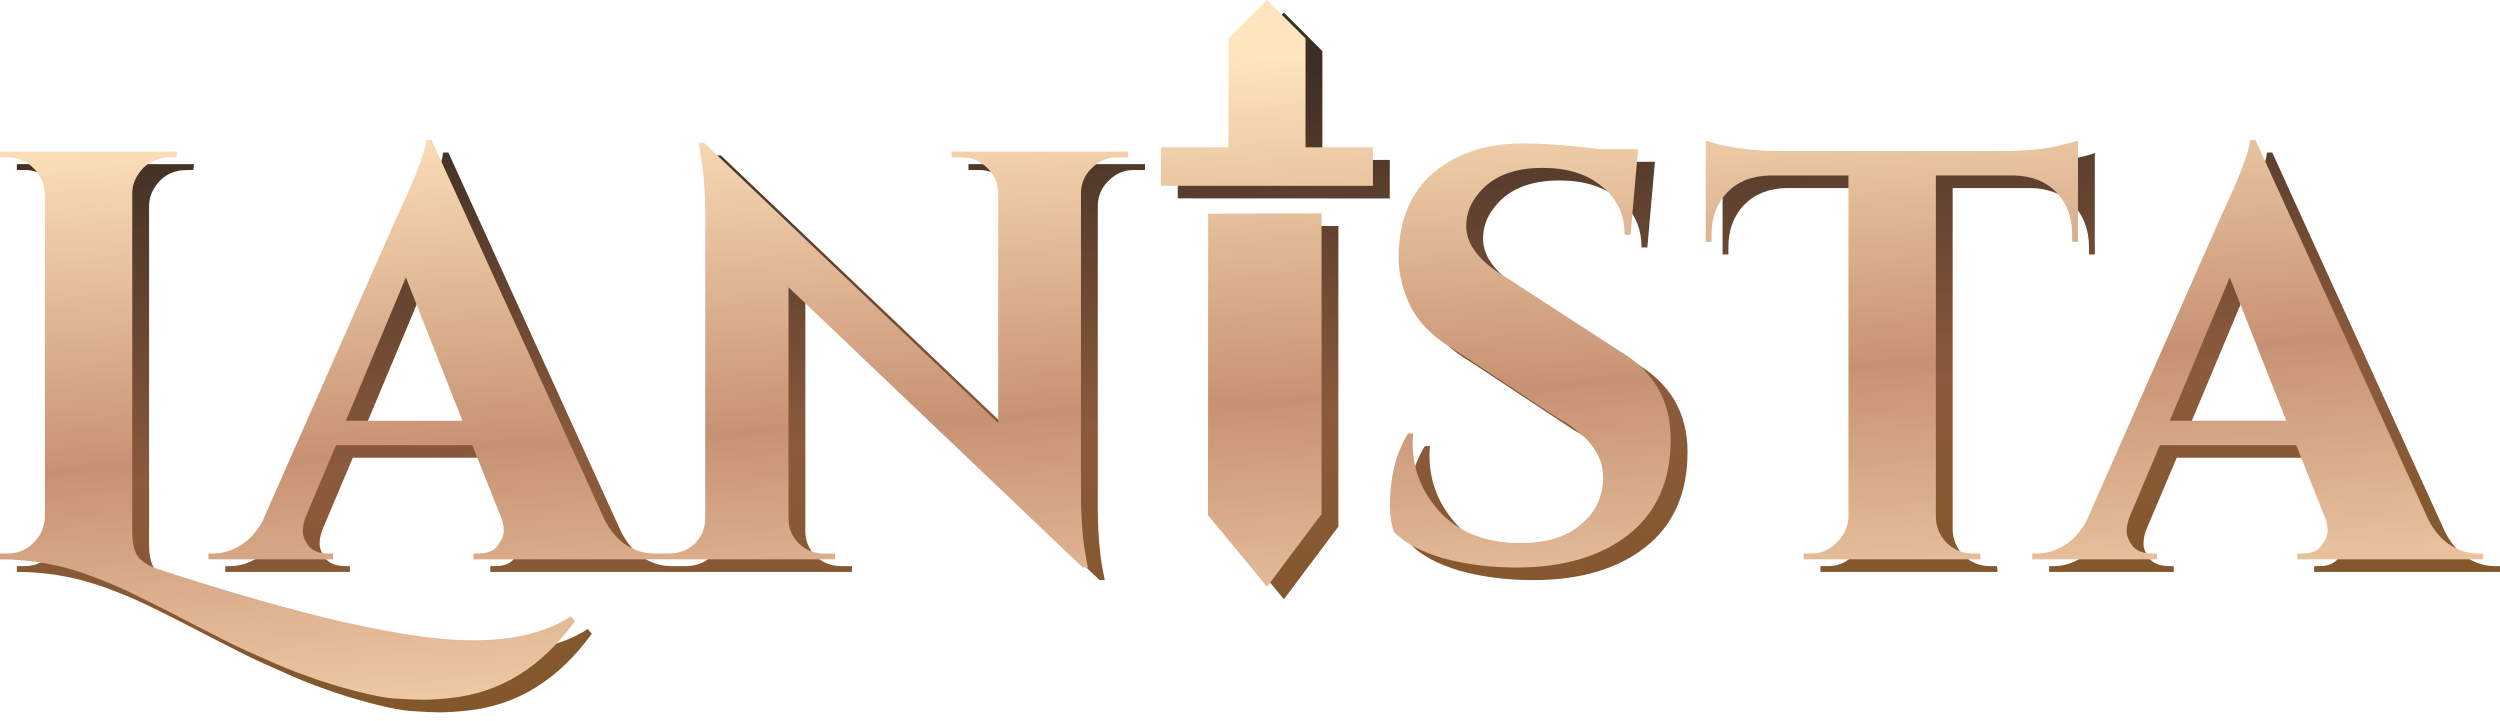 <svg width="163" height="47" viewBox="0 0 163 47" fill="none" xmlns="http://www.w3.org/2000/svg">
<path d="M31.939 42.57C34.573 42.57 36.7 42.051 38.32 41.013L38.586 41.316C36.408 44.33 33.699 46.001 30.458 46.33C29.774 46.406 29.179 46.444 28.673 46.444C28.192 46.444 27.622 46.419 26.963 46.368C26.33 46.343 25.431 46.178 24.267 45.874C23.102 45.57 22.076 45.254 21.19 44.925C20.304 44.621 19.278 44.203 18.114 43.671C16.949 43.165 15.987 42.709 15.227 42.304C14.467 41.924 13.556 41.456 12.492 40.899C11.454 40.367 10.543 39.911 9.758 39.531C8.973 39.151 8.213 38.822 7.479 38.544C5.402 37.708 3.275 37.29 1.098 37.29V36.91H1.591C2.25 36.91 2.807 36.683 3.263 36.227C3.744 35.771 3.997 35.201 4.022 34.518V13.476C3.997 12.792 3.744 12.222 3.263 11.766C2.807 11.31 2.25 11.083 1.591 11.083H1.098V10.703H12.644L12.606 11.083H12.226C11.264 11.083 10.543 11.475 10.061 12.26C9.834 12.615 9.72 13.02 9.72 13.476V35.505C9.72 36.341 9.884 36.923 10.213 37.252C10.543 37.556 10.91 37.771 11.315 37.898C20.836 41.013 27.71 42.57 31.939 42.57Z" fill="url(#paint0_linear_3026_44964)"/>
<path d="M43.742 36.91H44.084V37.29H31.968V36.91H32.31C32.867 36.91 33.272 36.746 33.525 36.417C33.804 36.062 33.943 35.733 33.943 35.429C33.943 35.125 33.88 34.821 33.753 34.518L31.892 29.846H23.004L21.029 34.518C20.902 34.847 20.839 35.163 20.839 35.467C20.839 35.746 20.966 36.062 21.219 36.417C21.497 36.746 21.928 36.91 22.51 36.91H22.814V37.29H14.686V36.91H15.028C15.61 36.91 16.193 36.733 16.775 36.379C17.358 36.024 17.839 35.492 18.218 34.783L26.992 14.919C28.182 12.412 28.815 10.753 28.891 9.943H29.233L40.514 34.708C40.894 35.442 41.375 35.999 41.957 36.379C42.54 36.733 43.135 36.91 43.742 36.91ZM23.65 28.25H31.246L27.562 18.907L23.65 28.25Z" fill="url(#paint1_linear_3026_44964)"/>
<path d="M73.931 11.083C73.298 11.083 72.754 11.31 72.298 11.766C71.842 12.197 71.602 12.729 71.576 13.361V32.96C71.576 34.657 71.69 36.087 71.918 37.252L72.032 37.822H71.69L52.509 19.553V34.632C52.509 35.265 52.737 35.809 53.193 36.265C53.649 36.695 54.193 36.91 54.826 36.91H55.548V37.29H44.039V36.91H44.723C45.381 36.91 45.938 36.695 46.394 36.265C46.85 35.809 47.078 35.252 47.078 34.593V14.881C47.078 13.21 46.964 11.817 46.736 10.703L46.66 10.133H47.002L66.183 28.402V13.399C66.158 12.741 65.917 12.197 65.461 11.766C65.005 11.31 64.461 11.083 63.828 11.083H63.144V10.703H74.653V11.083H73.931Z" fill="url(#paint2_linear_3026_44964)"/>
<path d="M91.72 33.758C91.72 31.935 92.113 30.378 92.898 29.086H93.24C93.214 29.289 93.202 29.491 93.202 29.694C93.202 31.441 93.822 32.973 95.063 34.29C96.329 35.581 98.051 36.227 100.228 36.227C101.925 36.227 103.242 35.822 104.178 35.011C105.141 34.201 105.622 33.175 105.622 31.935C105.622 30.441 104.609 29.137 102.583 28.023L95.974 23.655C94.658 22.895 93.708 21.983 93.126 20.92C92.569 19.831 92.29 18.73 92.29 17.616C92.29 15.235 93.037 13.399 94.531 12.108C96.05 10.817 97.987 10.171 100.342 10.171C101.735 10.171 103.457 10.298 105.508 10.551H107.901L107.407 16.134H107.027C107.027 14.818 106.533 13.767 105.546 12.982C104.584 12.171 103.292 11.766 101.672 11.766C99.697 11.766 98.266 12.374 97.38 13.589C96.924 14.172 96.696 14.83 96.696 15.565C96.696 16.78 97.582 17.907 99.355 18.945L106.609 23.655C108.888 24.971 110.028 26.909 110.028 29.466C110.028 32.175 109.103 34.252 107.255 35.695C105.432 37.113 103.001 37.822 99.962 37.822C98.24 37.822 96.645 37.619 95.177 37.214C93.733 36.784 92.67 36.214 91.986 35.505C91.809 35.024 91.72 34.442 91.72 33.758Z" fill="url(#paint3_linear_3026_44964)"/>
<path d="M127.314 12.26V34.556C127.34 35.214 127.58 35.771 128.036 36.227C128.517 36.683 129.087 36.91 129.745 36.91H130.201L130.239 37.29H118.692V36.91H119.186C119.819 36.91 120.364 36.683 120.819 36.227C121.3 35.771 121.566 35.227 121.617 34.593V12.26H116.489C115.325 12.285 114.4 12.652 113.717 13.361C113.033 14.07 112.691 14.995 112.691 16.134V16.59H112.311V9.981C112.666 10.133 113.299 10.285 114.21 10.437C115.147 10.589 116.008 10.665 116.793 10.665H132.1C133.341 10.639 134.354 10.538 135.139 10.361C135.924 10.184 136.405 10.057 136.582 9.981V16.59H136.202V16.134C136.202 14.995 135.86 14.07 135.177 13.361C134.493 12.652 133.569 12.285 132.404 12.26H127.314Z" fill="url(#paint4_linear_3026_44964)"/>
<path d="M162.659 36.91H163.001V37.29H150.885V36.91H151.226C151.783 36.91 152.189 36.746 152.442 36.417C152.72 36.062 152.86 35.733 152.86 35.429C152.86 35.125 152.796 34.821 152.67 34.518L150.809 29.846H141.921L139.946 34.518C139.819 34.847 139.756 35.163 139.756 35.467C139.756 35.746 139.882 36.062 140.136 36.417C140.414 36.746 140.845 36.91 141.427 36.91H141.731V37.29H133.603V36.91H133.945C134.527 36.91 135.109 36.733 135.692 36.379C136.274 36.024 136.755 35.492 137.135 34.783L145.909 14.919C147.099 12.412 147.732 10.753 147.808 9.943H148.15L159.43 34.708C159.81 35.442 160.291 35.999 160.874 36.379C161.456 36.733 162.051 36.91 162.659 36.91ZM142.566 28.25H150.163L146.479 18.907L142.566 28.25Z" fill="url(#paint5_linear_3026_44964)"/>
<path d="M81.19 10.423L76.792 10.42L76.791 12.933L90.612 12.94L90.614 10.428L86.217 10.424L86.22 3.334L83.709 0.82L81.193 3.333L81.19 10.423Z" fill="url(#paint6_linear_3026_44964)"/>
<path fill-rule="evenodd" clip-rule="evenodd" d="M83.709 39.073L79.859 34.412L79.87 14.752L87.262 14.734V34.336L83.709 39.073Z" fill="url(#paint7_linear_3026_44964)"/>
<path d="M30.841 41.749C33.475 41.749 35.602 41.23 37.222 40.192L37.488 40.496C35.311 43.509 32.601 45.181 29.36 45.51C28.677 45.586 28.081 45.624 27.575 45.624C27.094 45.624 26.524 45.598 25.866 45.548C25.233 45.522 24.334 45.358 23.169 45.054C22.004 44.75 20.979 44.434 20.093 44.104C19.206 43.8 18.181 43.383 17.016 42.851C15.851 42.344 14.889 41.889 14.129 41.484C13.37 41.104 12.458 40.635 11.395 40.078C10.357 39.547 9.445 39.091 8.66 38.711C7.875 38.331 7.115 38.002 6.381 37.723C4.305 36.888 2.178 36.47 0 36.47V36.09H0.494C1.152 36.09 1.709 35.862 2.165 35.407C2.646 34.951 2.899 34.381 2.925 33.697V12.655C2.899 11.972 2.646 11.402 2.165 10.946C1.709 10.49 1.152 10.262 0.494 10.262H0V9.882H11.547L11.509 10.262H11.129C10.166 10.262 9.445 10.655 8.964 11.44C8.736 11.794 8.622 12.199 8.622 12.655V34.685C8.622 35.52 8.787 36.103 9.116 36.432C9.445 36.736 9.812 36.951 10.217 37.078C19.738 40.192 26.613 41.749 30.841 41.749Z" fill="url(#paint8_linear_3026_44964)"/>
<path d="M42.645 36.09H42.986V36.47H30.87V36.09H31.212C31.769 36.09 32.174 35.926 32.428 35.596C32.706 35.242 32.845 34.913 32.845 34.609C32.845 34.305 32.782 34.001 32.655 33.697L30.794 29.026H21.907L19.931 33.697C19.805 34.026 19.741 34.343 19.741 34.647C19.741 34.925 19.868 35.242 20.121 35.596C20.4 35.926 20.83 36.09 21.413 36.09H21.717V36.47H13.588V36.09H13.93C14.513 36.09 15.095 35.913 15.677 35.558C16.26 35.204 16.741 34.672 17.121 33.963L25.895 14.098C27.085 11.592 27.718 9.933 27.794 9.123H28.136L39.416 33.887C39.796 34.621 40.277 35.179 40.859 35.558C41.442 35.913 42.037 36.09 42.645 36.09ZM22.552 27.43H30.149L26.464 18.087L22.552 27.43Z" fill="url(#paint9_linear_3026_44964)"/>
<path d="M72.834 10.262C72.201 10.262 71.656 10.49 71.2 10.946C70.745 11.377 70.504 11.908 70.479 12.541V32.14C70.479 33.837 70.593 35.267 70.821 36.432L70.934 37.002H70.593L51.412 18.732V33.811C51.412 34.444 51.64 34.989 52.095 35.444C52.551 35.875 53.096 36.09 53.729 36.09H54.45V36.47H42.942V36.09H43.625C44.284 36.09 44.841 35.875 45.297 35.444C45.752 34.989 45.98 34.432 45.98 33.773V14.06C45.98 12.389 45.866 10.997 45.639 9.882L45.562 9.313H45.904L65.085 27.582V12.579C65.06 11.921 64.819 11.377 64.364 10.946C63.908 10.49 63.363 10.262 62.73 10.262H62.047V9.882H73.555V10.262H72.834Z" fill="url(#paint10_linear_3026_44964)"/>
<path d="M90.623 32.938C90.623 31.114 91.015 29.557 91.8 28.266H92.142C92.117 28.468 92.104 28.671 92.104 28.873C92.104 30.621 92.724 32.153 93.965 33.469C95.231 34.761 96.953 35.407 99.131 35.407C100.827 35.407 102.144 35.001 103.081 34.191C104.043 33.381 104.524 32.355 104.524 31.114C104.524 29.62 103.511 28.317 101.486 27.202L94.877 22.834C93.56 22.075 92.61 21.163 92.028 20.1C91.471 19.011 91.192 17.909 91.192 16.795C91.192 14.415 91.939 12.579 93.433 11.288C94.953 9.996 96.89 9.351 99.245 9.351C100.637 9.351 102.359 9.477 104.41 9.731H106.803L106.309 15.314H105.929C105.929 13.997 105.436 12.946 104.448 12.161C103.486 11.351 102.195 10.946 100.574 10.946C98.599 10.946 97.168 11.554 96.282 12.769C95.826 13.351 95.598 14.01 95.598 14.744C95.598 15.96 96.484 17.086 98.257 18.125L105.512 22.834C107.791 24.151 108.93 26.088 108.93 28.646C108.93 31.355 108.006 33.431 106.157 34.875C104.334 36.293 101.903 37.002 98.865 37.002C97.143 37.002 95.548 36.799 94.079 36.394C92.636 35.964 91.572 35.394 90.888 34.685C90.711 34.204 90.623 33.621 90.623 32.938Z" fill="url(#paint11_linear_3026_44964)"/>
<path d="M126.217 11.44V33.735C126.242 34.394 126.482 34.951 126.938 35.407C127.419 35.862 127.989 36.09 128.647 36.09H129.103L129.141 36.47H117.595V36.09H118.088C118.721 36.09 119.266 35.862 119.722 35.407C120.203 34.951 120.469 34.406 120.519 33.773V11.44H115.392C114.227 11.465 113.303 11.832 112.619 12.541C111.935 13.25 111.593 14.175 111.593 15.314V15.77H111.214V9.161C111.568 9.313 112.201 9.465 113.113 9.617C114.05 9.769 114.911 9.845 115.696 9.845H131.002C132.243 9.819 133.256 9.718 134.041 9.541C134.826 9.363 135.307 9.237 135.484 9.161V15.77H135.104V15.314C135.104 14.175 134.763 13.25 134.079 12.541C133.395 11.832 132.471 11.465 131.306 11.44H126.217Z" fill="url(#paint12_linear_3026_44964)"/>
<path d="M161.561 36.09H161.903V36.47H149.787V36.09H150.129C150.686 36.09 151.091 35.926 151.344 35.596C151.623 35.242 151.762 34.913 151.762 34.609C151.762 34.305 151.699 34.001 151.572 33.697L149.711 29.026H140.823L138.848 33.697C138.721 34.026 138.658 34.343 138.658 34.647C138.658 34.925 138.785 35.242 139.038 35.596C139.316 35.926 139.747 36.09 140.329 36.09H140.633V36.47H132.505V36.09H132.847C133.429 36.09 134.012 35.913 134.594 35.558C135.176 35.204 135.658 34.672 136.037 33.963L144.811 14.098C146.001 11.592 146.634 9.933 146.71 9.123H147.052L158.333 33.887C158.713 34.621 159.194 35.179 159.776 35.558C160.359 35.913 160.954 36.09 161.561 36.09ZM141.469 27.43H149.065L145.381 18.087L141.469 27.43Z" fill="url(#paint13_linear_3026_44964)"/>
<path d="M80.093 9.602L75.695 9.6L75.694 12.113L89.515 12.12L89.516 9.607L85.119 9.604L85.123 2.514L82.611 0L80.096 2.513L80.093 9.602Z" fill="url(#paint14_linear_3026_44964)"/>
<path fill-rule="evenodd" clip-rule="evenodd" d="M82.611 38.252L78.761 33.592L78.772 13.932L86.165 13.914V33.516L82.611 38.252Z" fill="url(#paint15_linear_3026_44964)"/>
<defs>
<linearGradient id="paint0_linear_3026_44964" x1="119.72" y1="2.426" x2="122.394" y2="48.569" gradientUnits="userSpaceOnUse">
<stop stop-color="#3D2E24"/>
<stop offset="0.486" stop-color="#8C5A3C"/>
<stop offset="1" stop-color="#7C5622"/>
</linearGradient>
<linearGradient id="paint1_linear_3026_44964" x1="119.72" y1="2.426" x2="122.394" y2="48.569" gradientUnits="userSpaceOnUse">
<stop stop-color="#3D2E24"/>
<stop offset="0.486" stop-color="#8C5A3C"/>
<stop offset="1" stop-color="#7C5622"/>
</linearGradient>
<linearGradient id="paint2_linear_3026_44964" x1="119.72" y1="2.426" x2="122.394" y2="48.569" gradientUnits="userSpaceOnUse">
<stop stop-color="#3D2E24"/>
<stop offset="0.486" stop-color="#8C5A3C"/>
<stop offset="1" stop-color="#7C5622"/>
</linearGradient>
<linearGradient id="paint3_linear_3026_44964" x1="119.72" y1="2.426" x2="122.394" y2="48.569" gradientUnits="userSpaceOnUse">
<stop stop-color="#3D2E24"/>
<stop offset="0.486" stop-color="#8C5A3C"/>
<stop offset="1" stop-color="#7C5622"/>
</linearGradient>
<linearGradient id="paint4_linear_3026_44964" x1="119.72" y1="2.426" x2="122.394" y2="48.569" gradientUnits="userSpaceOnUse">
<stop stop-color="#3D2E24"/>
<stop offset="0.486" stop-color="#8C5A3C"/>
<stop offset="1" stop-color="#7C5622"/>
</linearGradient>
<linearGradient id="paint5_linear_3026_44964" x1="119.72" y1="2.426" x2="122.394" y2="48.569" gradientUnits="userSpaceOnUse">
<stop stop-color="#3D2E24"/>
<stop offset="0.486" stop-color="#8C5A3C"/>
<stop offset="1" stop-color="#7C5622"/>
</linearGradient>
<linearGradient id="paint6_linear_3026_44964" x1="119.72" y1="2.426" x2="122.394" y2="48.569" gradientUnits="userSpaceOnUse">
<stop stop-color="#3D2E24"/>
<stop offset="0.486" stop-color="#8C5A3C"/>
<stop offset="1" stop-color="#7C5622"/>
</linearGradient>
<linearGradient id="paint7_linear_3026_44964" x1="119.72" y1="2.426" x2="122.394" y2="48.569" gradientUnits="userSpaceOnUse">
<stop stop-color="#3D2E24"/>
<stop offset="0.486" stop-color="#8C5A3C"/>
<stop offset="1" stop-color="#7C5622"/>
</linearGradient>
<linearGradient id="paint8_linear_3026_44964" x1="118.623" y1="1.606" x2="121.296" y2="47.749" gradientUnits="userSpaceOnUse">
<stop stop-color="#FFE4BD"/>
<stop offset="0.486" stop-color="#C79273"/>
<stop offset="1" stop-color="#FEE2BB"/>
</linearGradient>
<linearGradient id="paint9_linear_3026_44964" x1="118.623" y1="1.606" x2="121.296" y2="47.749" gradientUnits="userSpaceOnUse">
<stop stop-color="#FFE4BD"/>
<stop offset="0.486" stop-color="#C79273"/>
<stop offset="1" stop-color="#FEE2BB"/>
</linearGradient>
<linearGradient id="paint10_linear_3026_44964" x1="118.623" y1="1.606" x2="121.296" y2="47.749" gradientUnits="userSpaceOnUse">
<stop stop-color="#FFE4BD"/>
<stop offset="0.486" stop-color="#C79273"/>
<stop offset="1" stop-color="#FEE2BB"/>
</linearGradient>
<linearGradient id="paint11_linear_3026_44964" x1="118.623" y1="1.606" x2="121.296" y2="47.749" gradientUnits="userSpaceOnUse">
<stop stop-color="#FFE4BD"/>
<stop offset="0.486" stop-color="#C79273"/>
<stop offset="1" stop-color="#FEE2BB"/>
</linearGradient>
<linearGradient id="paint12_linear_3026_44964" x1="118.623" y1="1.606" x2="121.296" y2="47.749" gradientUnits="userSpaceOnUse">
<stop stop-color="#FFE4BD"/>
<stop offset="0.486" stop-color="#C79273"/>
<stop offset="1" stop-color="#FEE2BB"/>
</linearGradient>
<linearGradient id="paint13_linear_3026_44964" x1="118.623" y1="1.606" x2="121.296" y2="47.749" gradientUnits="userSpaceOnUse">
<stop stop-color="#FFE4BD"/>
<stop offset="0.486" stop-color="#C79273"/>
<stop offset="1" stop-color="#FEE2BB"/>
</linearGradient>
<linearGradient id="paint14_linear_3026_44964" x1="118.623" y1="1.606" x2="121.296" y2="47.749" gradientUnits="userSpaceOnUse">
<stop stop-color="#FFE4BD"/>
<stop offset="0.486" stop-color="#C79273"/>
<stop offset="1" stop-color="#FEE2BB"/>
</linearGradient>
<linearGradient id="paint15_linear_3026_44964" x1="118.623" y1="1.606" x2="121.296" y2="47.749" gradientUnits="userSpaceOnUse">
<stop stop-color="#FFE4BD"/>
<stop offset="0.486" stop-color="#C79273"/>
<stop offset="1" stop-color="#FEE2BB"/>
</linearGradient>
</defs>
</svg>
